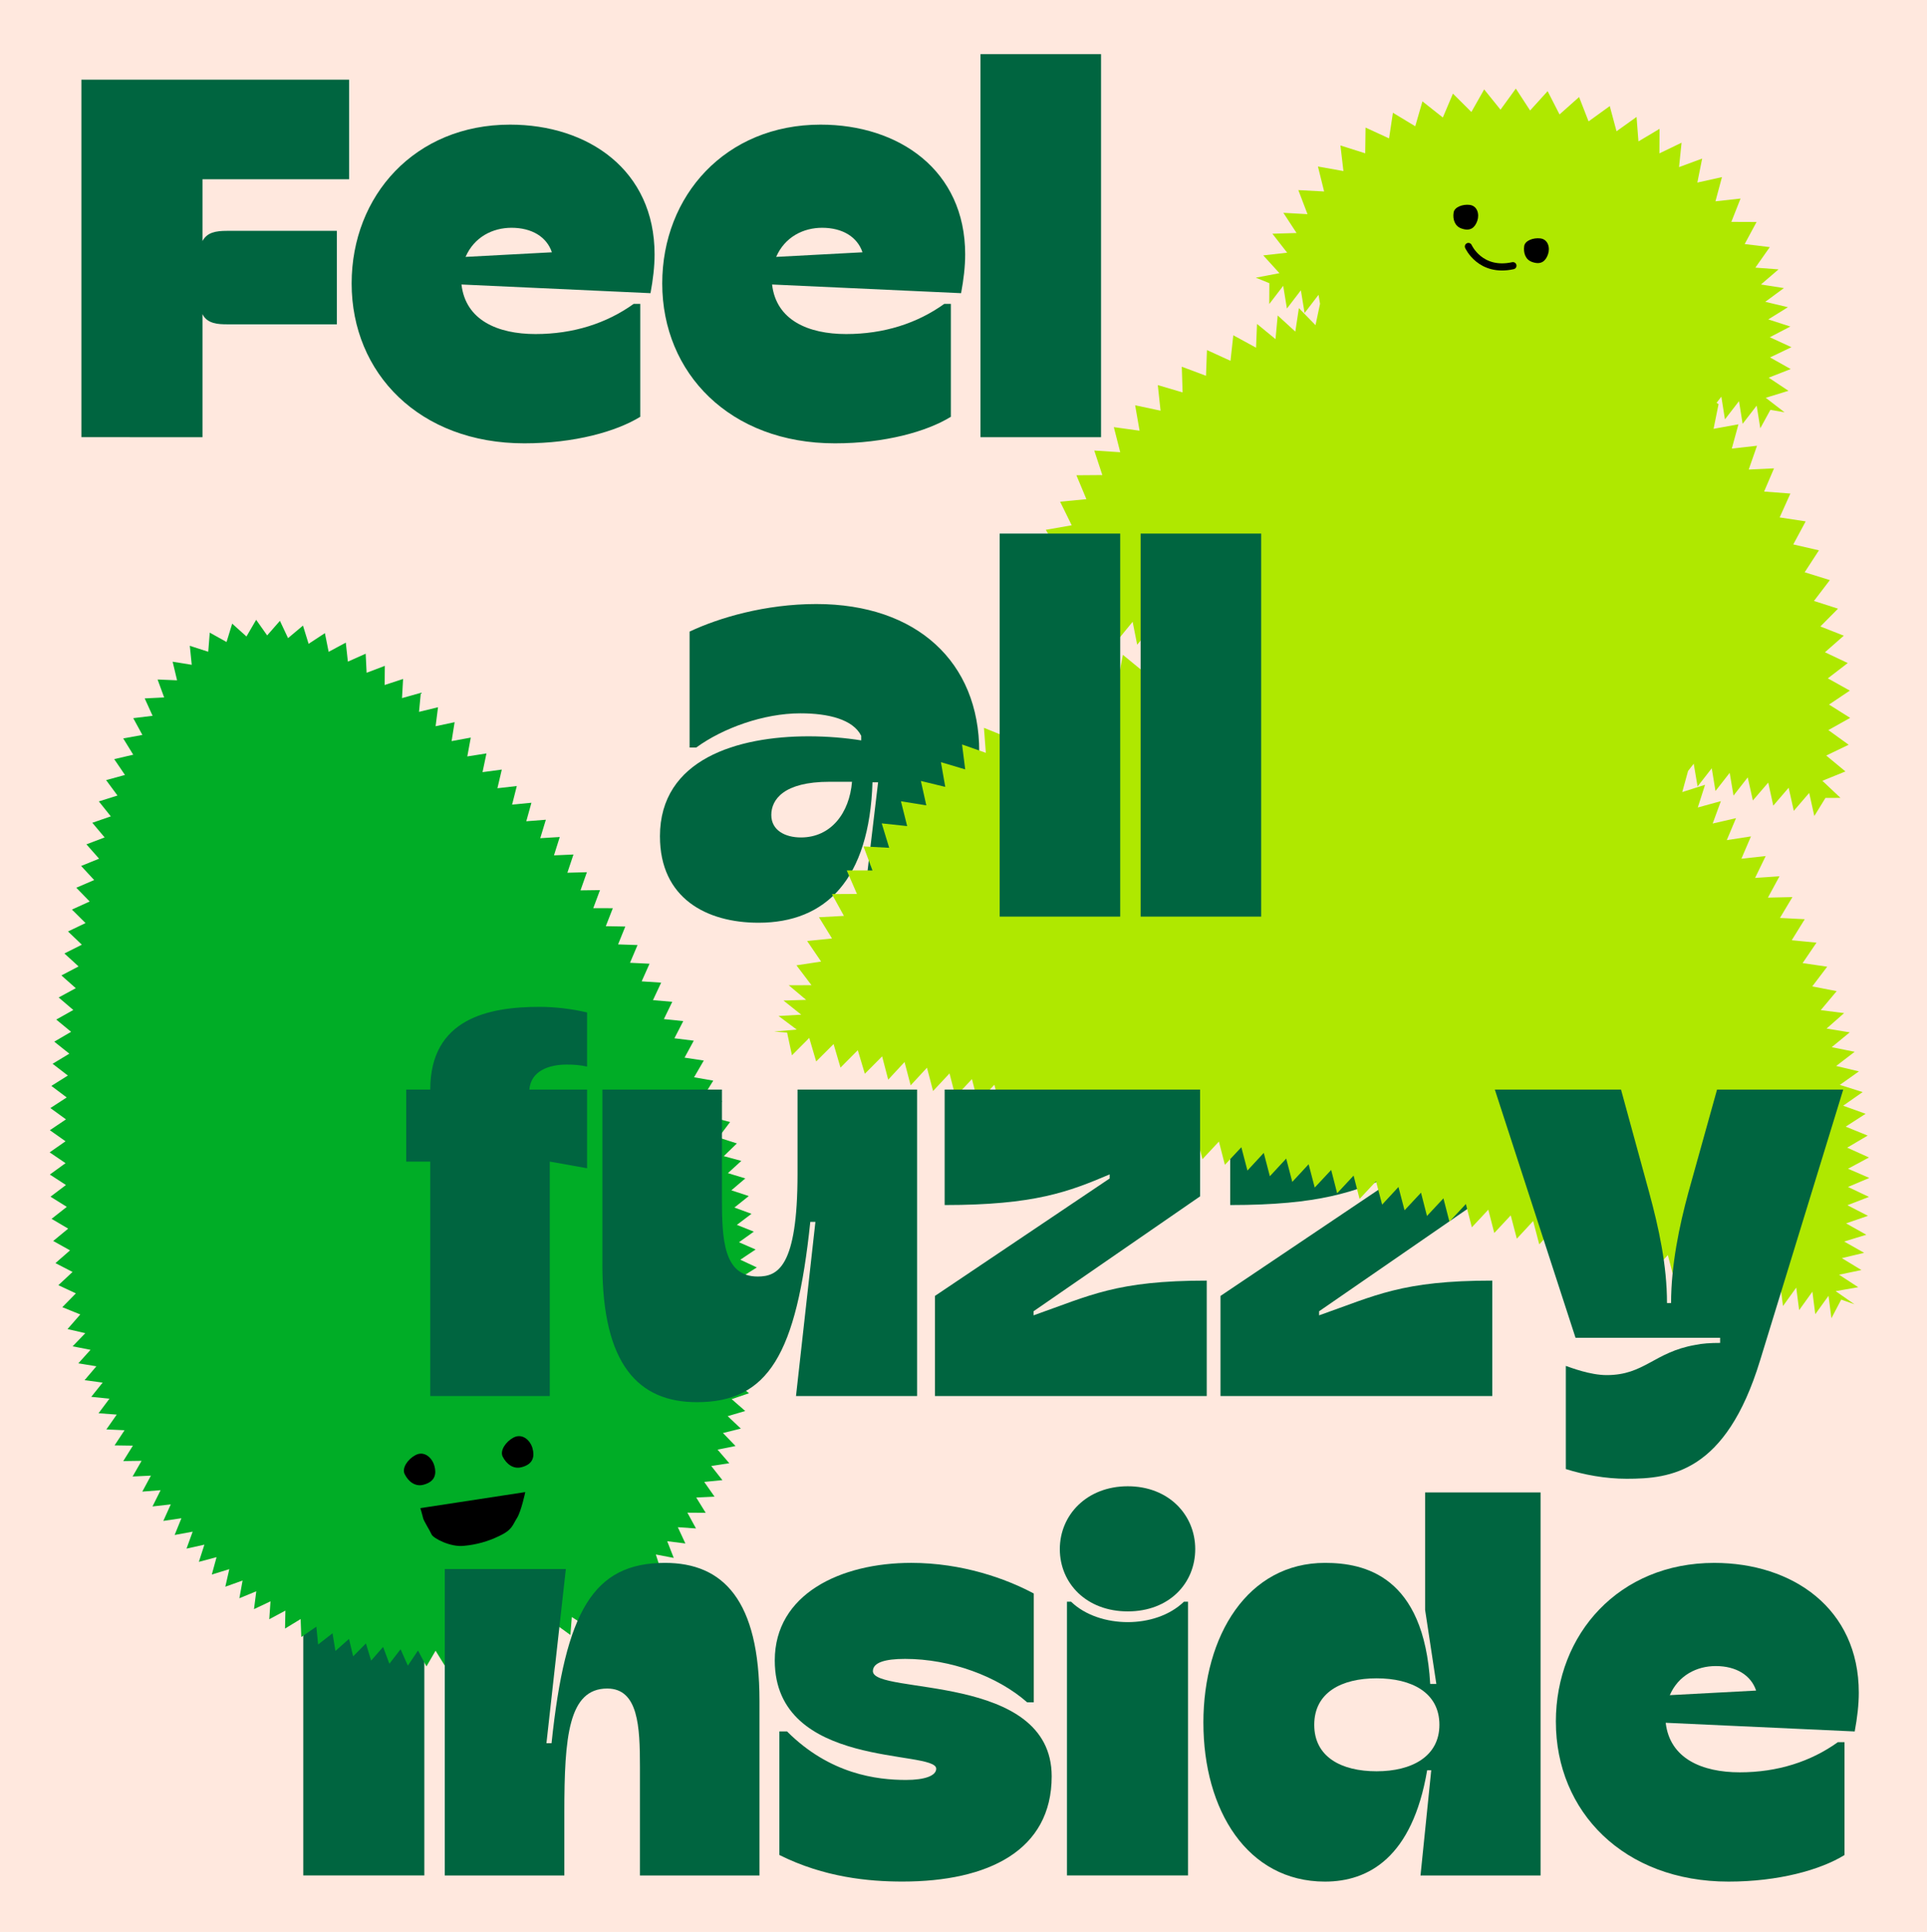 <?xml version="1.0" encoding="UTF-8"?><svg xmlns="http://www.w3.org/2000/svg" viewBox="0 0 1081 1084"><defs><style>.c{fill:#00ad26;}.d{fill:#006540;}.e{fill:#ffe8de;}.f{fill:#afe800;}.g{fill:none;stroke:#000;stroke-linecap:round;stroke-linejoin:round;stroke-width:4.01px;}</style></defs><g id="a"/><g id="b"><rect class="e" width="1081" height="1084"/><path class="d" d="M166.12,869.18c0-19.2,15.19-35.25,38.11-35.25s37.83,16.05,37.83,35.25-14.62,34.96-37.83,34.96-38.11-15.76-38.11-34.96Zm4.01,183.12v-153.6h2.29c8.02,7.74,20.06,11.46,31.81,11.46s23.5-3.73,31.52-11.46h2.29v153.6h-67.92Z"/><g><polygon class="c" points="413.38 641.57 406.02 648.7 415.86 651.37 408.34 658.24 418.1 661.2 410.28 667.87 420.03 671.1 411.98 677.54 421.57 681.06 413.38 687.26 422.88 691.06 414.54 697.02 423.88 701.09 415.31 706.81 424.56 711.16 415.84 716.64 424.93 721.27 416.12 726.45 425.04 731.35 416.01 736.28 424.76 741.47 415.57 746.11 424.15 751.57 414.87 755.91 423.21 761.66 413.76 765.67 421.86 771.73 412.31 775.38 420.17 781.74 410.44 785.05 418.06 791.7 408.22 794.6 415.59 801.57 405.56 804.06 412.61 811.34 402.54 813.38 409.12 821 398.99 822.55 405.25 830.49 395.05 831.49 400.84 839.76 390.57 840.25 395.87 848.82 385.61 848.75 390.43 857.6 380.24 856.9 384.48 866.03 374.29 864.76 377.95 874.13 367.91 872.21 370.97 881.79 361.08 879.24 363.47 889.02 353.74 885.85 355.51 895.76 346 891.96 347.16 901.97 337.97 897.57 338.41 907.65 329.49 902.71 329.28 912.79 320.77 907.3 319.98 917.37 311.75 911.41 310.38 921.42 302.51 915.02 300.55 924.95 293.06 918.14 290.59 927.99 283.48 920.8 280.56 930.5 273.76 922.98 270.31 932.51 264.05 924.59 259.99 933.95 254.2 925.69 249.66 934.79 244.35 926.2 239.23 935 234.49 926.1 228.8 934.58 224.71 925.39 218.43 933.51 214.91 924.07 208.19 931.76 205.27 922.12 198.1 929.37 195.79 919.58 188.16 926.35 186.54 916.41 178.46 922.72 177.47 912.7 169.01 918.52 168.65 908.44 159.89 913.78 160.1 903.69 151.05 908.55 151.75 898.49 142.49 902.87 143.77 892.85 134.29 896.76 136.08 886.82 126.4 890.29 128.63 880.44 118.82 883.46 121.48 873.71 111.56 876.34 114.66 866.69 104.63 868.91 108.08 859.4 97.96 861.26 101.77 851.87 91.62 853.36 95.8 844.1 85.55 845.25 90.09 836.13 79.83 836.93 84.66 827.96 74.39 828.45 79.43 819.65 69.15 819.8 74.55 811.14 64.27 810.99 69.87 802.49 59.67 802.03 65.49 793.72 55.28 792.96 61.39 784.8 51.19 783.75 57.58 775.77 47.45 774.4 54.07 766.61 43.94 764.95 50.78 757.37 40.73 755.41 47.86 748.03 37.88 745.73 45.03 737.53 34.96 733.45 42.56 725.7 32.75 721.1 40.69 713.69 31.1 708.72 39.28 701.57 29.85 696.3 38.25 689.38 28.93 683.88 37.47 677.16 28.32 671.45 36.99 664.9 27.96 659.02 36.76 652.64 27.85 646.58 36.76 640.36 27.97 634.15 37.01 628.07 28.26 621.72 37.42 615.77 28.8 609.29 38.07 603.48 29.5 596.88 38.89 591.21 30.44 584.47 39.88 578.94 31.55 572.07 41.11 566.69 32.91 559.68 42.51 554.46 34.44 547.31 44.08 542.26 36.13 534.98 45.91 530.07 38.15 522.64 47.98 517.93 40.35 510.35 50.31 505.82 42.8 498.1 52.82 493.78 45.51 485.88 55.59 481.8 48.48 473.75 58.7 469.88 51.79 461.66 62.17 458.06 55.45 449.66 65.91 446.37 59.53 437.72 70.1 434.82 64.07 425.94 74.75 423.46 69.13 414.33 79.88 412.37 74.75 402.95 85.6 401.63 81.18 391.87 92.09 391.33 88.4 381.27 99.33 381.72 96.85 371.29 107.56 373.01 106.48 362.36 116.82 365.69 117.67 354.97 127.09 360.22 130.25 349.92 138.26 357.12 143.7 347.77 149.87 356.52 157.03 348.34 161.59 358.04 169.96 351.01 173.12 361.25 182.26 355.25 184.36 365.74 193.98 360.58 195.15 371.24 205.13 366.79 205.66 377.49 215.87 373.61 215.77 384.35 226.12 380.97 225.52 391.7 236.08 388.74 235.06 399.42 245.72 396.83 244.36 407.48 255.03 405.21 253.34 415.83 264.09 413.86 262.15 424.43 272.89 422.74 270.69 433.25 281.5 431.8 279.04 442.28 289.91 441.04 287.28 451.46 298.12 450.42 295.23 460.81 306.21 459.95 303.07 470.31 314.01 469.64 310.77 479.93 321.7 479.46 318.28 489.69 329.24 489.38 325.65 499.57 336.58 499.43 332.81 509.56 343.78 509.59 339.84 519.67 350.78 519.87 346.73 529.89 357.64 530.26 353.42 540.21 364.37 540.74 359.96 550.63 370.89 551.36 366.3 561.17 377.12 562.11 372.42 571.81 383.29 572.93 378.33 582.57 389.18 583.92 384.02 593.43 394.8 595.07 389.35 604.45 400.12 606.34 394.39 615.57 405.09 617.83 398.98 626.83 409.56 629.55 403.03 638.24 413.38 641.57"/><path d="M243.68,822.45c1.27,4.57,.43,8.88-6.08,10.61-4.6,1.28-8.52-1.72-10.6-5.98-1.68-3.43,1.83-8.36,6-10.59,4.86-2.68,9.37,1.28,10.67,5.96Z"/><path d="M298.72,812.61c1.27,4.58,.44,8.91-6.08,10.61-4.6,1.28-8.52-1.71-10.67-5.96-1.61-3.47,1.82-8.38,6.07-10.64,4.89-2.59,9.4,1.38,10.68,5.99Z"/><path d="M235.81,846.2l58.85-9s-2.23,10.71-4.65,14.57c-2.5,3.88-2.54,6.65-10.11,10.13-6.16,3-12.8,4.84-19.62,5.44-7.55,.9-17.36-4.29-18.19-6.42-.91-2.11-4.35-7.49-4.69-8.99-.33-1.5-1.59-5.72-1.59-5.72Z"/></g><path class="d" d="M370.21,469.31c0-43.56,43.85-56.17,83.39-56.17,10.32,0,20.63,.86,29.52,2.29v-2.58c-4.59-9.17-18.34-12.61-34.1-12.61-20.63,0-43.56,8.31-58.46,19.2h-3.72v-65.05c16.33-7.74,42.41-15.48,71.07-15.48,56.46,0,91.42,32.67,91.42,82.82v92.56h-65.05v-5.44l8.31-69.92h-3.15c-1.72,54.45-26.08,78.81-63.91,78.81-29.23,0-55.31-13.76-55.31-48.43Zm107.75-30.66h-12.61c-25.79,0-32.67,10.03-32.67,18.63s7.74,12.61,16.62,12.61c16.91,0,27.22-13.76,28.66-31.24Z"/><path class="d" d="M684.67,783.31v-56.17l98.01-65.91v-2.29c-22.93,9.74-42.13,17.2-92.56,17.2v-64.77h143.29v59.89l-93.42,64.48v2.29c31.81-11.18,46.43-19.49,97.15-19.49v64.77h-152.46Z"/><polygon class="f" points="441.55 579.37 444.27 592.13 453.97 582.37 457.85 595.57 467.62 585.82 471.5 599.02 481.2 589.26 485.15 602.48 494.85 592.71 498.26 605.79 507.43 595.89 510.85 608.98 520.01 599.08 523.43 612.16 532.66 602.28 536.01 615.35 545.24 605.46 548.59 618.53 557.82 608.64 561.17 621.71 570.41 611.83 573.82 624.91 582.99 615.01 586.41 628.1 595.64 618.21 598.99 631.28 608.22 621.4 611.57 634.46 620.8 624.58 624.15 637.65 633.38 627.76 636.8 640.85 645.97 630.95 649.38 644.03 658.61 634.15 661.97 647.21 671.13 637.31 674.55 650.4 683.78 640.51 687.13 653.58 696.36 643.7 699.78 656.78 708.94 646.88 712.36 659.97 721.53 650.07 724.94 663.15 734.11 653.25 737.53 666.33 746.76 656.45 750.11 669.52 759.34 659.63 762.69 672.7 771.92 662.82 775.34 675.9 784.5 666 787.92 679.08 797.15 669.2 800.5 682.27 809.73 672.38 813.09 685.45 822.32 675.57 825.67 688.64 834.9 678.75 838.25 691.82 847.48 681.94 850.9 695.02 860.06 685.12 863.48 698.2 872.65 688.3 876.06 701.39 885.23 691.49 888.65 704.57 897.88 694.69 901.23 707.75 910.46 697.87 913.81 710.94 923.04 701.05 926.39 714.12 935.62 704.24 939.04 717.32 948.21 707.42 951.62 720.51 960.85 710.62 964.21 723.69 973.44 713.81 976.79 726.87 986.02 716.99 989.44 730.07 998.6 720.17 1000.22 732.8 1007.65 722.46 1009.28 735.09 1016.71 724.75 1018.33 737.38 1025.76 727.05 1027.38 739.67 1032.87 729.19 1040.29 731.8 1029.75 724.45 1042.42 722.24 1031.66 715.23 1044.22 712.61 1033.23 705.93 1045.74 702.95 1034.53 696.61 1046.96 692.81 1035.61 686.43 1047.88 682.19 1036.35 676.24 1048.44 671.57 1036.68 665.99 1048.65 660.93 1036.71 655.77 1048.44 649.45 1036.24 643.94 1047.72 637.17 1035.39 632.15 1046.57 624.94 1033.97 620.41 1044.91 612.75 1032.11 608.72 1042.82 601.14 1030.05 598.11 1040.43 590.15 1027.55 587.56 1037.66 579.24 1024.67 577.12 1034.51 568.44 1021.4 566.78 1030.33 556.12 1016.63 553.47 1025.02 542.4 1011.22 540.39 1019.01 528.92 1005.12 527.56 1012.42 515.76 998.51 515.05 1005.51 503.34 991.76 503.65 998.26 491.67 984.57 492.58 990.51 480.32 976.88 481.82 982.25 469.3 968.68 471.39 973.86 459.06 960.77 462.08 965.37 449.51 952.42 453.08 956.5 440.34 943.7 444.43 947.25 431.53 938.43 425.79 942.17 438.73 950.13 428.52 952.29 441.29 960.25 431.08 962.34 443.84 970.31 433.63 972.46 446.4 980.43 436.19 983.31 449.14 991.94 439.1 994.76 452.04 1003.39 442 1006.28 454.95 1014.91 444.91 1017.79 457.87 1024.05 447.7 1032.48 447.69 1022.3 438.1 1035.25 432.85 1024.47 423.93 1037.05 417.87 1025.67 409.65 1037.89 402.8 1026.04 395.32 1037.72 387.5 1025.37 380.63 1036.54 372.03 1023.76 365.98 1034.33 356.68 1021.19 351.5 1031.08 341.52 1017.59 337.19 1026.5 325.49 1012.38 321.1 1020.38 308.78 1005.99 305.47 1012.94 292.54 998.35 290.32 1004.36 276.93 989.62 275.81 995.19 262.79 980.99 263.46 985.64 250.11 971.5 251.69 975.23 238.07 961.27 240.61 964.07 226.75 953.33 219.94 957.73 232.79 965.63 222.57 967.65 235.3 975.54 225.08 977.57 237.81 985.46 227.59 987.48 240.32 993.15 229.96 1001.09 231.33 990.54 223.2 1003.29 219.28 992.19 211.91 1004.54 207.07 992.94 200.55 1004.95 194.81 992.83 189.22 1004.34 183.21 991.96 179.22 1002.98 172.37 990.28 169.35 1000.73 161.64 987.86 159.62 997.72 151.14 984.72 150.17 992.81 138.65 978.72 136.94 985.39 124.56 971.24 124.5 976.4 111.4 962.33 112.96 965.98 99.37 952.17 102.44 954.87 88.97 941.9 93.76 943.31 80.07 930.89 86.06 930.97 72.29 919.13 79.34 918.07 65.62 906.83 73.65 903.04 59.52 891.15 68.12 885.83 54.45 874.86 64.22 868.18 51.15 858.35 62 850.34 49.71 841.75 61.55 832.58 50.17 825.41 62.83 815.06 52.53 809.4 65.93 797.95 56.88 793.92 70.85 781.39 63.26 779.23 77.65 766.04 71.58 765.85 86.02 751.95 81.62 753.63 95.98 739.33 93.42 742.8 107.43 728.33 106.67 733.48 120.17 719.93 119.41 727.34 130.74 713.78 131.14 722.06 141.78 708.65 143.3 717.74 153.28 704.49 155.8 712.07 158.9 712.01 170.61 719.84 160.38 721.93 173.12 729.76 162.89 731.84 175.63 739.68 165.4 741.76 178.14 751.14 168.54 740.72 169.41 737.98 182.44 728.64 172.89 726.65 186.07 716.76 177.01 715.53 190.28 705.15 181.75 704.61 195.08 691.85 188.12 690.28 202.45 677.07 196.42 676.54 210.85 662.95 205.76 663.41 220.18 649.5 216.08 651.04 230.43 636.79 227.4 639.27 241.67 624.83 239.66 628.42 253.75 613.86 252.8 618.38 266.55 603.84 266.66 609.44 280.08 594.7 281.5 601.2 294.73 586.67 297.27 594.08 309.96 579.78 313.59 588.12 325.7 574.18 330.39 581.5 335.89 581.88 347.57 590.44 337.51 593.19 350.43 601.83 340.39 604.58 353.31 613.14 343.26 615.96 356.19 624.53 346.14 627.08 359.01 635.38 348.88 637.93 361.75 646.3 351.64 648.78 364.5 657.15 354.39 659.7 367.26 669.73 357.86 658.07 358.85 654.21 372.15 643.9 362.8 640.7 376.28 629.91 367.42 627.32 381.03 616.18 372.68 614.26 386.42 602.71 378.59 601.49 392.37 589.6 385.09 589 398.91 576.82 392.19 576.86 406.02 564.39 399.87 565.07 413.69 551.97 408.38 553.03 422.4 539.69 417.72 541.46 431.7 527.83 427.65 530.27 441.51 516.59 438.19 519.64 451.89 505.41 449.6 508.9 463.52 494.63 461.99 498.81 475.7 484.41 474.92 489.43 488.4 474.99 488.37 480.72 501.57 466.67 501.66 473.42 513.9 459.41 514.65 466.74 526.57 452.78 527.99 460.63 539.53 446.78 541.63 455.22 552.78 442.46 552.82 452.22 561.01 439.51 561.4 449.48 569.32 436.75 570.06 446.94 577.68 434.26 578.8 441.55 579.37"/><path d="M828.73,123.89c-1.28,3.65-3.76,6.18-8.95,4.29-3.64-1.28-4.94-5.1-4.33-8.92,.42-3.08,5.1-4.76,8.95-4.3,4.4,.52,5.61,5.28,4.33,8.92Z"/><path d="M868.39,142.69c-1.28,3.65-3.76,6.18-8.95,4.29-3.71-1.29-4.94-5.11-4.4-8.94,.49-3.05,5.1-4.75,9.02-4.28,4.4,.52,5.61,5.27,4.33,8.92Z"/><path class="g" d="M823.74,138.3s6.59,14.82,24.97,10.78"/><path class="d" d="M45.67,245.31V44.7H195.83v55.88H113.59v34.68c2.58-4.87,7.45-5.73,13.75-5.73h61.62v52.44h-61.62c-4.87,0-11.18-.29-13.75-5.73v69.06H45.67Z"/><path class="d" d="M197.26,159.05c0-49.29,35.54-89.12,88.84-89.12,43.85,0,81.1,25.51,81.1,72.79,0,6.88-.86,14.04-2.29,21.78l-106.03-4.87c2.29,20.06,20.35,27.8,41.55,27.8s39.83-6.02,55.02-16.91h3.72v63.33c-13.47,8.31-36.97,14.9-65.05,14.9-58.75,0-96.86-39.26-96.86-89.7Zm112.34-17.48c-2.87-8.6-11.18-13.76-22.64-13.76-10.6,0-20.92,5.16-25.79,16.33l48.43-2.58Z"/><path class="d" d="M371.5,159.05c0-49.29,35.54-89.12,88.84-89.12,43.85,0,81.1,25.51,81.1,72.79,0,6.88-.86,14.04-2.29,21.78l-106.03-4.87c2.29,20.06,20.35,27.8,41.55,27.8s39.83-6.02,55.02-16.91h3.72v63.33c-13.47,8.31-36.97,14.9-65.05,14.9-58.75,0-96.86-39.26-96.86-89.7Zm112.34-17.48c-2.87-8.6-11.18-13.76-22.64-13.76-10.6,0-20.92,5.16-25.79,16.33l48.43-2.58Z"/><path class="d" d="M550.03,245.31V30.38h67.63V245.31h-67.63Z"/><path class="d" d="M560.78,514.31v-214.93h67.63v214.93h-67.63Z"/><path class="d" d="M639.87,514.31v-214.93h67.63v214.93h-67.63Z"/><path class="d" d="M241.36,783.31v-131.54h-13.47v-40.41h13.47c0-39.83,32.67-46.42,61.33-46.42,8.6,0,18.34,1.15,26.65,3.15v30.38c-3.72-.86-7.45-1.15-11.46-1.15-9.74,0-20.06,3.44-20.92,14.04h32.38v44.13l-20.92-3.73v131.54h-67.06Z"/><path class="d" d="M337.93,709.37v-98.01h67.06v61.04c0,22.93,.86,43.85,20.06,43.85,11.18,0,22.35-5.16,22.35-57.6v-47.29h67.06v171.95h-67.92l10.89-97.72h-2.87c-7.74,74.22-23.5,101.16-63.62,101.16-32.67,0-53.02-20.92-53.02-77.38Z"/><path class="d" d="M524.48,783.31v-56.17l98.01-65.91v-2.29c-22.93,9.74-42.13,17.2-92.56,17.2v-64.77h143.29v59.89l-93.42,64.48v2.29c31.81-11.18,46.43-19.49,97.15-19.49v64.77h-152.46Z"/><path class="d" d="M878.39,824.29v-57.89c2.58,.86,13.47,5.16,22.93,5.16,21.21,0,26.65-12.9,49.58-16.91,4.01-.86,8.6-1.15,14.04-1.15v-2.87h-81.1l-45.28-139.28h70.79l15.76,57.6c5.45,20.06,10.03,40.98,10.03,62.19h2.29c0-21.21,4.59-43.27,9.74-62.19l16.05-57.6h70.79l-46.71,152.17c-19.2,62.76-50.15,66.2-74.8,66.2-12.04,0-24.07-2.29-34.1-5.44Z"/><path class="d" d="M249.51,1052.31v-171.95h67.92l-10.89,97.72h2.87c7.74-74.22,23.5-101.16,63.62-101.16,32.67,0,53.02,20.92,53.02,77.38v98.01h-67.06v-61.04c0-22.35-.86-43.85-18.34-43.85-21.78,0-24.07,27.22-24.07,69.35v35.54h-67.06Z"/><path class="d" d="M437.21,1040.84v-69.35h4.3c24.07,24.07,50.44,27.22,66.77,27.22,10.32,0,16.91-2.29,16.91-6.3,0-10.89-90.56,.57-90.56-60.75,0-37.25,36.97-54.74,76.52-54.74,28.66,0,53.3,8.88,68.78,17.19v61.04h-3.72c-16.62-14.62-42.99-24.36-68.49-24.36-11.18,0-18.05,2.01-18.05,6.88,0,13.47,100.3,.57,100.3,59.03,0,41.55-35.54,59.03-83.68,59.03-18.91,0-43.85-2.29-69.06-14.9Z"/><path class="d" d="M594.54,869.18c0-19.2,15.19-35.25,38.12-35.25s37.83,16.05,37.83,35.25-14.62,34.96-37.83,34.96-38.12-15.76-38.12-34.96Zm4.01,183.12v-153.6h2.29c8.02,7.74,20.06,11.46,31.81,11.46s23.5-3.73,31.52-11.46h2.29v153.6h-67.92Z"/><path class="d" d="M675.07,966.62c0-49,24.93-89.7,68.2-89.7,22.07,0,55.6,7.16,59.04,67.92h3.44l-6.3-41.55v-65.91h64.77v214.93h-67.35l6.02-59.03h-2.29c-8.31,49-32.96,62.47-57.32,62.47-43.56,0-68.2-40.12-68.2-89.12Zm132.4,1.15c0-18.05-15.47-26.08-35.25-26.08s-34.96,8.02-34.96,26.08,15.19,26.08,34.96,26.08,35.25-8.31,35.25-26.08Z"/><path class="d" d="M872.8,966.05c0-49.29,35.54-89.12,88.84-89.12,43.85,0,81.1,25.5,81.1,72.79,0,6.88-.86,14.04-2.29,21.78l-106.03-4.87c2.29,20.06,20.35,27.8,41.55,27.8s39.83-6.02,55.02-16.91h3.73v63.33c-13.47,8.31-36.97,14.9-65.05,14.9-58.75,0-96.86-39.26-96.86-89.7Zm112.34-17.48c-2.87-8.6-11.18-13.76-22.64-13.76-10.6,0-20.92,5.16-25.79,16.33l48.43-2.58Z"/></g></svg>